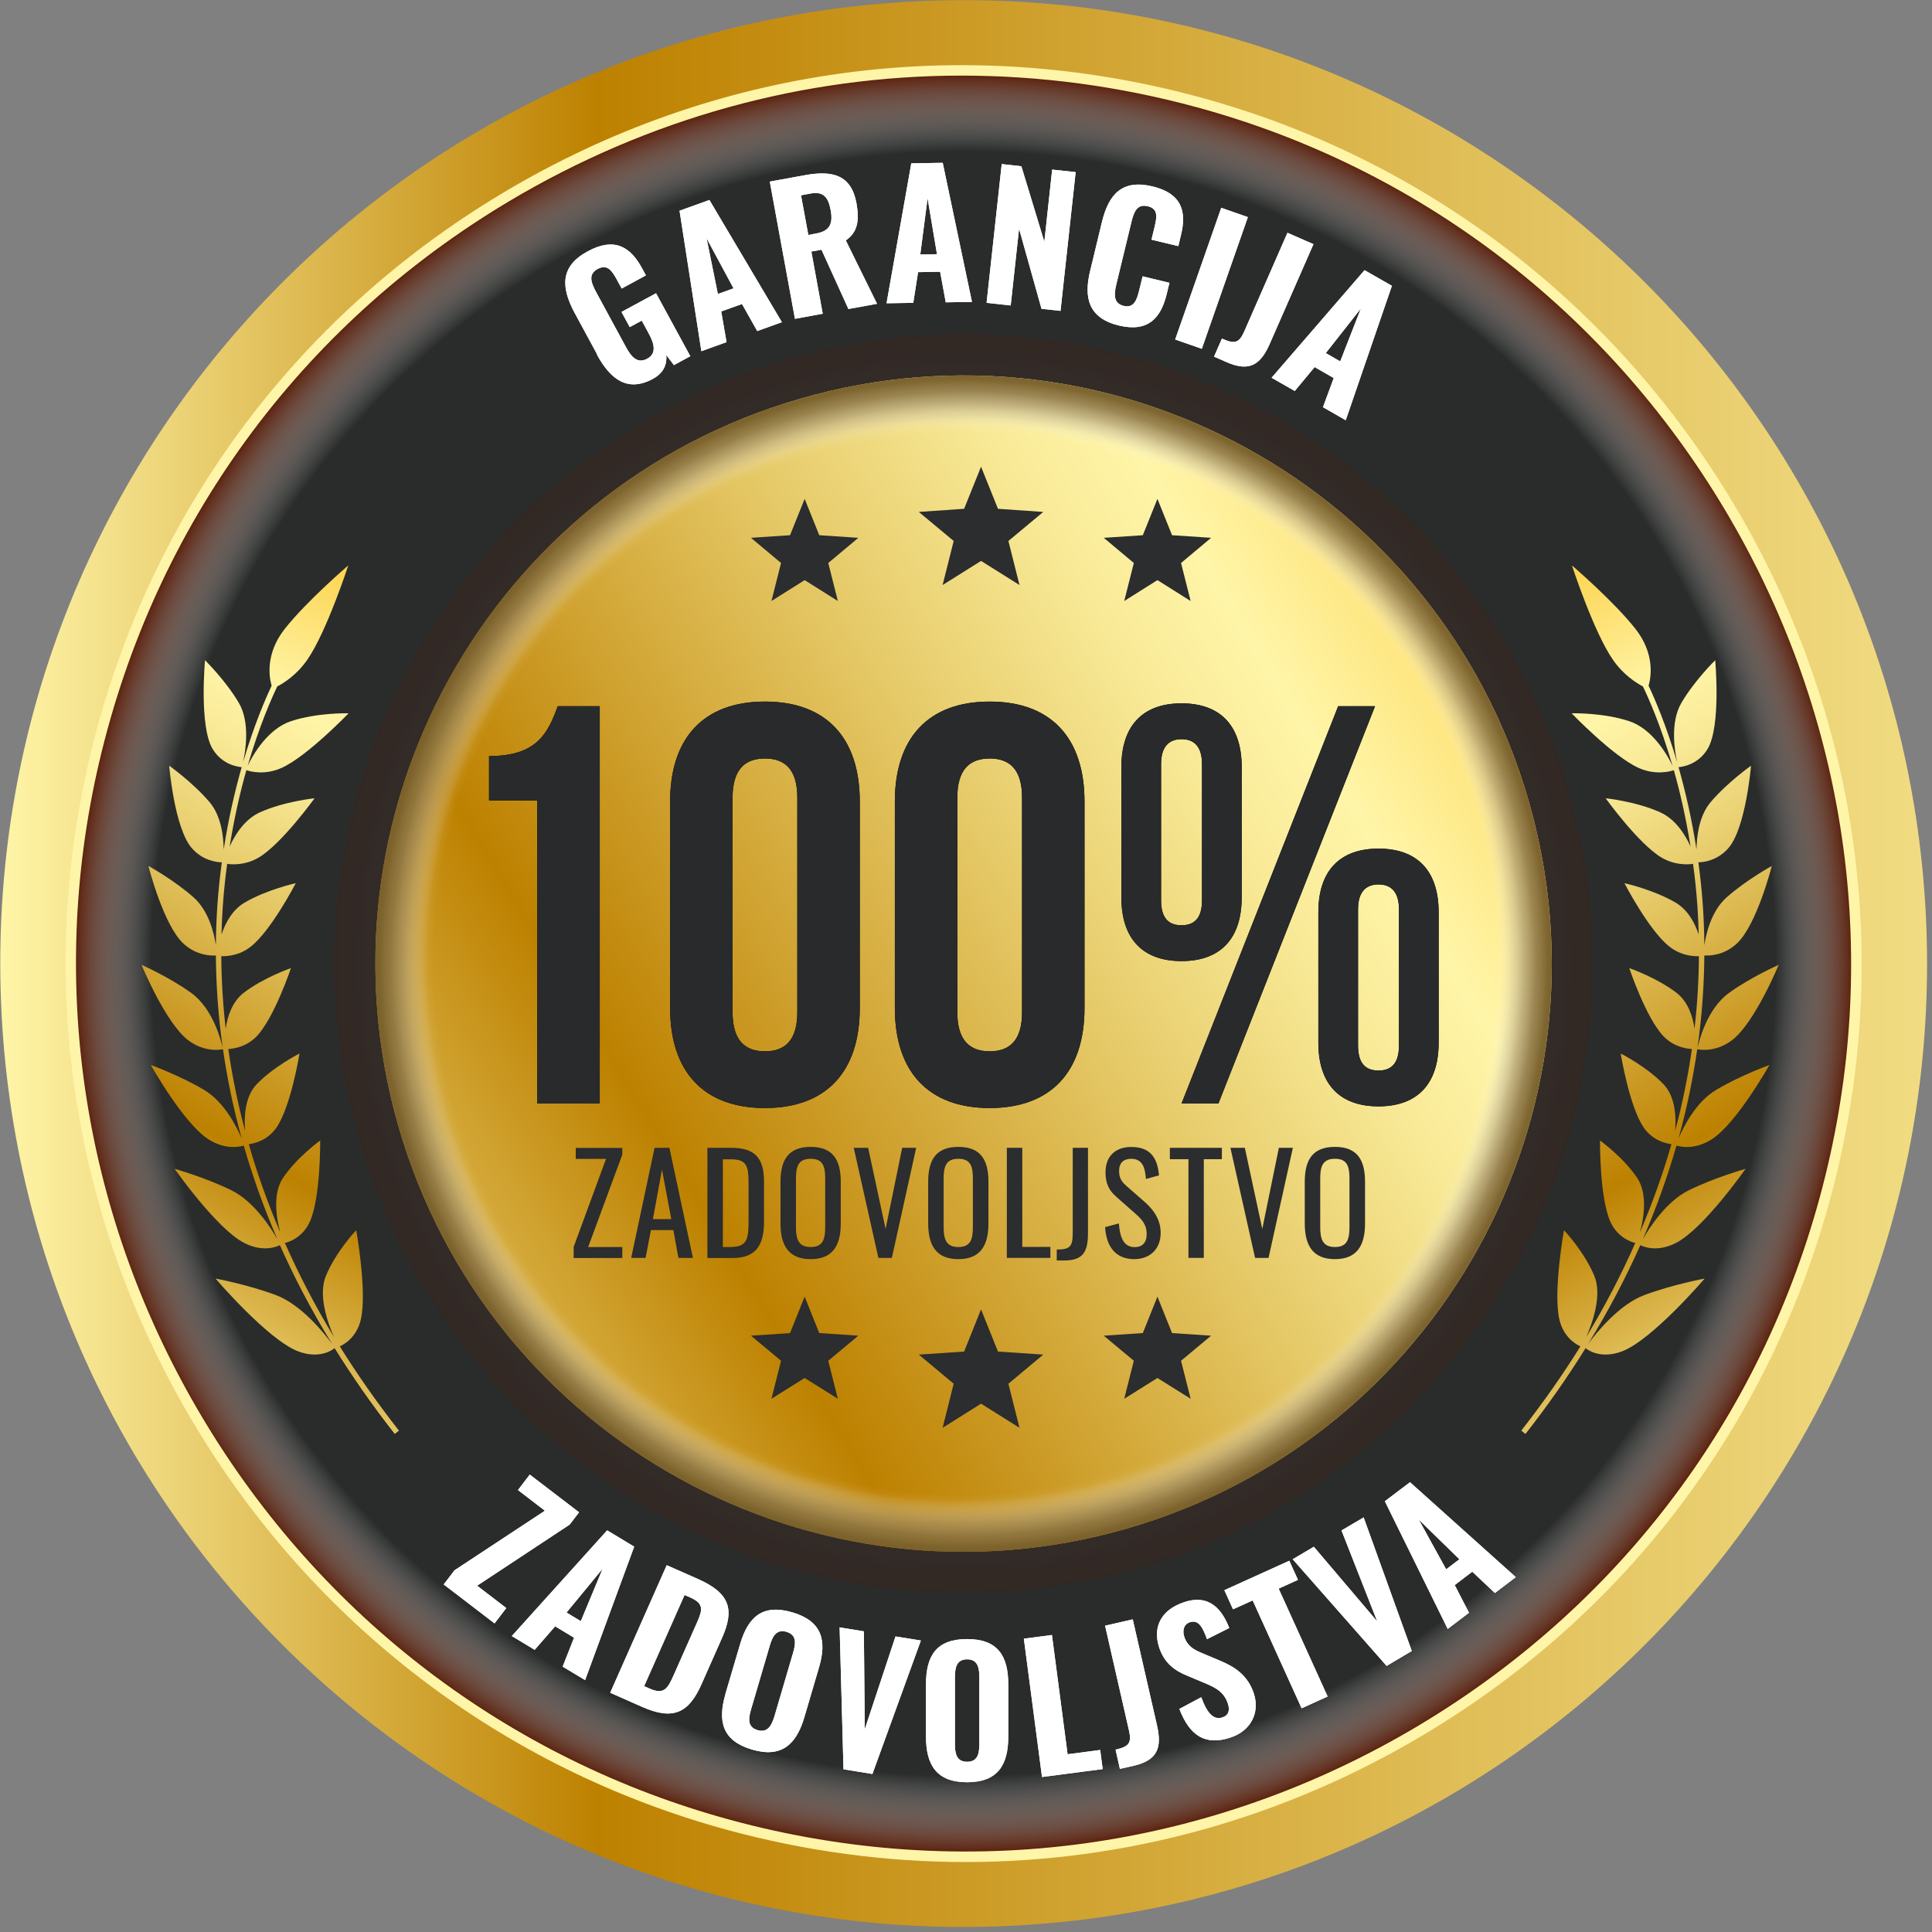 <svg width="185" height="185" viewBox="0 0 185 185" fill="none" xmlns="http://www.w3.org/2000/svg">
<rect x="0" y="0" width="185" height="185" fill="#808080" stroke="none"/>
<g clip-path="url(#clip0_2069_462)">
<path d="M94.755 184.484C145.685 183.114 185.862 140.718 184.493 89.788C183.123 38.858 140.727 -1.319 89.797 0.05C38.867 1.419 -1.31 43.816 0.059 94.746C1.429 145.676 43.825 185.853 94.755 184.484Z" fill="url(#paint0_linear_2069_462)"/>
<path d="M177.6 91.96C177.61 95.46 177.42 98.93 177.02 102.32C176.57 106.14 175.87 109.89 174.92 113.54C174.52 115.11 174.08 116.66 173.59 118.19C172.69 121.04 171.64 123.83 170.45 126.53C167.87 132.41 164.64 137.94 160.87 143.04C157.66 147.37 154.05 151.38 150.1 155.01C134.97 168.96 114.78 177.51 92.59 177.59C70.37 177.67 50.1 169.25 34.87 155.38C30.95 151.82 27.38 147.9 24.18 143.67C18.21 135.77 13.58 126.82 10.64 117.12C9.26 112.59 8.25 107.91 7.63 103.1C7.19 99.65 6.96 96.13 6.95 92.56C6.77 45.44 44.84 7.11 91.97 6.94C139.09 6.77 177.43 44.83 177.6 91.96Z" fill="#292C2B"/>
<path style="mix-blend-mode:multiply" d="M175.539 111.6C164.549 158.85 116.599 187.48 69.789 174.75C25.679 162.75 -1.361 117.47 8.999 72.94C19.989 25.7 67.939 -2.94 114.749 9.79C158.859 21.79 185.899 67.07 175.549 111.6H175.539Z" fill="url(#paint1_radial_2069_462)"/>
<path d="M92.461 178.3C84.871 178.3 77.221 177.28 69.671 175.23C48.211 169.39 30.061 155.57 18.551 136.3C7.041 117.03 3.481 94.49 8.521 72.83C13.871 49.85 27.961 30.53 48.191 18.45C68.431 6.36 92.111 3.12 114.881 9.31C136.341 15.15 154.491 28.97 166.001 48.24C177.511 67.51 181.071 90.05 176.031 111.71C170.681 134.69 156.591 154.01 136.361 166.09C122.831 174.17 107.761 178.3 92.461 178.3ZM92.091 7.24C76.961 7.24 62.071 11.32 48.701 19.3C28.691 31.25 14.771 50.34 9.481 73.05C4.501 94.46 8.021 116.74 19.401 135.78C30.771 154.83 48.721 168.49 69.921 174.26C92.421 180.38 115.841 177.18 135.841 165.23C155.841 153.28 169.771 134.2 175.051 111.48C180.031 90.07 176.511 67.79 165.131 48.75C153.761 29.71 135.811 16.04 114.601 10.27C107.141 8.24 99.571 7.24 92.071 7.24H92.091Z" fill="url(#paint2_radial_2069_462)"/>
<path style="mix-blend-mode:multiply" opacity="0.18" d="M110.199 149.817C141.978 139.913 159.71 106.123 149.806 74.344C139.902 42.565 106.112 24.832 74.333 34.736C42.555 44.641 24.822 78.431 34.726 110.21C44.63 141.988 78.42 159.721 110.199 149.817Z" fill="url(#paint3_radial_2069_462)"/>
<path d="M107.883 146.375C137.763 137.75 154.994 106.537 146.369 76.658C137.745 46.778 106.532 29.547 76.652 38.172C46.773 46.796 29.542 78.009 38.166 107.889C46.791 137.768 78.004 154.999 107.883 146.375Z" fill="url(#paint4_linear_2069_462)"/>
<path style="mix-blend-mode:multiply" d="M107.883 146.375C137.763 137.75 154.994 106.537 146.369 76.658C137.745 46.778 106.532 29.547 76.652 38.172C46.773 46.796 29.542 78.009 38.166 107.889C46.791 137.768 78.004 154.999 107.883 146.375Z" fill="url(#paint5_radial_2069_462)"/>
<path d="M93.941 134.41L90.26 136.72L91.32 132.5L87.981 129.71L92.32 129.42L93.941 125.38L95.561 129.42L99.9 129.71L96.561 132.5L97.621 136.72L93.941 134.41Z" fill="#2B2D2E"/>
<path d="M77.05 131.95L73.87 133.94L74.79 130.3L71.91 127.9L75.65 127.65L77.05 124.16L78.45 127.65L82.19 127.9L79.31 130.3L80.23 133.94L77.05 131.95Z" fill="#2B2D2E"/>
<path d="M110.831 131.95L107.651 133.94L108.571 130.3L105.691 127.9L109.431 127.65L110.831 124.16L112.231 127.65L115.971 127.9L113.091 130.3L114.011 133.94L110.831 131.95Z" fill="#2B2D2E"/>
<path d="M93.941 53.71L90.26 56.02L91.32 51.8L87.981 49.02L92.32 48.72L93.941 44.69L95.561 48.72L99.9 49.02L96.561 51.8L97.621 56.02L93.941 53.71Z" fill="#2B2D2E"/>
<path d="M77.05 55.55L73.87 57.55L74.79 53.91L71.91 51.5L75.65 51.25L77.05 47.77L78.45 51.25L82.19 51.5L79.31 53.91L80.23 57.55L77.05 55.55Z" fill="#2B2D2E"/>
<path d="M110.831 55.55L107.651 57.55L108.571 53.91L105.691 51.5L109.431 51.25L110.831 47.77L112.231 51.25L115.971 51.5L113.091 53.91L114.011 57.55L110.831 55.55Z" fill="#2B2D2E"/>
<path d="M32.541 128.92C32.901 128.76 34.171 128.08 34.561 126.31C35.161 123.63 34.111 117.8 34.111 117.8C34.111 117.8 32.191 119.81 31.211 122.16C30.441 124 31.361 126.62 31.971 128.01C30.121 124.96 28.581 121.96 27.281 119.02C27.671 118.93 28.991 118.5 29.671 116.98C30.711 114.67 30.661 109.21 30.661 109.21C30.661 109.21 28.441 110.8 27.101 112.79C26.081 114.31 26.471 116.65 26.831 118C25.601 115.11 24.601 112.29 23.821 109.56C24.261 109.51 25.571 109.26 26.461 107.99C27.851 106 28.681 100.88 28.681 100.88C28.681 100.88 26.231 102.11 24.591 103.81C23.431 105.01 23.361 107 23.471 108.3C22.741 105.58 22.221 102.95 21.861 100.45C22.431 100.42 23.591 100.23 24.551 99.26C26.241 97.53 27.861 92.7 27.861 92.7C27.861 92.7 25.231 93.61 23.331 95.07C22.231 95.92 21.781 97.33 21.611 98.5C21.331 96.05 21.201 93.73 21.191 91.56C21.781 91.58 22.931 91.49 23.991 90.66C25.951 89.15 28.321 84.57 28.321 84.57C28.321 84.57 25.551 85.18 23.421 86.43C22.231 87.13 21.571 88.4 21.211 89.49C21.231 88.57 21.271 87.67 21.331 86.81C21.431 85.39 21.571 84.03 21.751 82.72C22.311 82.8 23.531 82.85 24.781 82.11C26.981 80.8 30.121 76.44 30.121 76.44C30.121 76.44 27.241 76.73 24.901 77.78C23.431 78.44 22.511 79.91 21.991 81.06C22.431 78.32 22.991 75.86 23.591 73.75C23.881 73.85 25.311 74.28 26.991 73.52C29.431 72.41 33.381 68.3 33.381 68.3C33.381 68.3 30.421 68.22 27.881 69.05C25.621 69.79 24.201 72.32 23.721 73.32C24.841 69.47 26.021 66.83 26.551 65.73C27.181 65.4 28.391 64.65 29.401 63.21C31.251 60.58 33.351 54.14 33.351 54.14C33.351 54.14 29.391 57.53 27.281 60.2C25.371 62.61 25.781 64.89 26.011 65.66C25.451 66.84 24.341 69.38 23.271 73C23.511 71.92 23.971 69.17 22.861 67.29C21.601 65.15 19.631 63.22 19.631 63.22C19.631 63.22 19.051 69.55 20.361 71.72C21.341 73.35 23.031 73.45 23.141 73.46C22.501 75.72 21.881 78.36 21.421 81.34C21.401 80.07 21.181 78.11 20.051 76.79C18.461 74.92 16.201 73.32 16.201 73.32C16.201 73.32 16.691 79.22 18.331 81.17C19.411 82.45 20.831 82.57 21.241 82.57C21.061 83.9 20.911 85.29 20.811 86.74C20.731 87.94 20.681 89.2 20.671 90.52C20.491 89.3 19.971 87.22 18.561 85.95C16.691 84.28 14.211 82.92 14.211 82.92C14.211 82.92 15.641 88.57 17.561 90.35C18.841 91.54 20.291 91.52 20.671 91.49C20.691 94.23 20.881 97.21 21.331 100.37C21.211 99.81 20.451 96.62 18.311 95.08C16.211 93.56 13.551 92.39 13.551 92.39C13.551 92.39 15.841 97.94 18.011 99.6C19.681 100.87 21.321 100.47 21.351 100.47C21.741 103.19 22.321 106.04 23.141 109.01C22.651 107.86 21.461 105.51 19.551 104.37C17.241 102.99 14.441 101.98 14.441 101.98C14.441 101.98 17.571 107.57 19.971 109.1C21.621 110.15 23.031 109.79 23.341 109.7C24.171 112.59 25.231 115.58 26.561 118.66C25.931 117.55 24.311 115.03 22.151 113.97C19.641 112.74 16.721 111.92 16.721 111.92C16.721 111.92 20.711 117.62 23.351 119C25.201 119.97 26.561 119.35 26.801 119.23C28.171 122.31 29.821 125.47 31.791 128.68C31.041 127.66 28.851 124.91 26.391 124C23.671 122.99 20.641 122.43 20.641 122.43C20.641 122.43 25.591 128.23 28.501 129.38C30.651 130.22 31.921 129.19 32.041 129.09C33.721 131.8 35.631 134.54 37.801 137.31L38.201 136.99C36.071 134.27 34.191 131.58 32.531 128.91L32.541 128.92Z" fill="url(#paint6_linear_2069_462)"/>
<path d="M151.33 128.92C150.97 128.76 149.7 128.08 149.31 126.31C148.71 123.63 149.76 117.8 149.76 117.8C149.76 117.8 151.68 119.81 152.66 122.16C153.43 124 152.51 126.62 151.9 128.01C153.75 124.96 155.29 121.96 156.59 119.02C156.2 118.93 154.88 118.5 154.2 116.98C153.16 114.67 153.21 109.21 153.21 109.21C153.21 109.21 155.43 110.8 156.77 112.79C157.79 114.31 157.4 116.65 157.04 118C158.27 115.11 159.27 112.29 160.05 109.56C159.61 109.51 158.3 109.26 157.41 107.99C156.02 106 155.19 100.88 155.19 100.88C155.19 100.88 157.64 102.11 159.28 103.81C160.44 105.01 160.51 107 160.4 108.3C161.13 105.58 161.65 102.95 162.01 100.45C161.44 100.42 160.28 100.23 159.32 99.26C157.63 97.53 156.01 92.7 156.01 92.7C156.01 92.7 158.64 93.61 160.54 95.07C161.64 95.92 162.09 97.33 162.26 98.5C162.54 96.05 162.67 93.73 162.68 91.56C162.09 91.58 160.94 91.49 159.88 90.66C157.92 89.15 155.55 84.57 155.55 84.57C155.55 84.57 158.32 85.18 160.45 86.43C161.64 87.13 162.3 88.4 162.66 89.49C162.64 88.57 162.6 87.67 162.54 86.81C162.44 85.39 162.3 84.03 162.12 82.72C161.56 82.8 160.34 82.85 159.09 82.11C156.89 80.8 153.75 76.44 153.75 76.44C153.75 76.44 156.63 76.73 158.97 77.78C160.44 78.44 161.36 79.91 161.88 81.06C161.44 78.32 160.88 75.86 160.28 73.75C159.99 73.85 158.56 74.28 156.88 73.52C154.44 72.41 150.49 68.3 150.49 68.3C150.49 68.3 153.45 68.22 155.99 69.05C158.25 69.79 159.67 72.32 160.15 73.32C159.03 69.47 157.85 66.83 157.32 65.73C156.69 65.4 155.48 64.65 154.47 63.21C152.62 60.58 150.52 54.14 150.52 54.14C150.52 54.14 154.48 57.53 156.59 60.2C158.5 62.61 158.09 64.89 157.86 65.66C158.42 66.84 159.53 69.38 160.6 73C160.36 71.92 159.9 69.17 161.01 67.29C162.27 65.15 164.24 63.22 164.24 63.22C164.24 63.22 164.82 69.55 163.51 71.72C162.53 73.35 160.84 73.45 160.73 73.46C161.37 75.72 161.99 78.36 162.45 81.34C162.47 80.07 162.69 78.11 163.82 76.79C165.41 74.92 167.67 73.32 167.67 73.32C167.67 73.32 167.18 79.22 165.54 81.17C164.46 82.45 163.04 82.57 162.63 82.57C162.81 83.9 162.96 85.29 163.06 86.74C163.14 87.94 163.19 89.2 163.2 90.52C163.38 89.3 163.9 87.22 165.31 85.95C167.18 84.28 169.66 82.92 169.66 82.92C169.66 82.92 168.23 88.57 166.31 90.35C165.03 91.54 163.58 91.52 163.2 91.49C163.18 94.23 162.99 97.21 162.54 100.37C162.66 99.81 163.42 96.62 165.56 95.08C167.66 93.56 170.32 92.39 170.32 92.39C170.32 92.39 168.03 97.94 165.86 99.6C164.19 100.87 162.55 100.47 162.52 100.47C162.13 103.19 161.55 106.04 160.73 109.01C161.22 107.86 162.41 105.51 164.32 104.37C166.63 102.99 169.43 101.98 169.43 101.98C169.43 101.98 166.3 107.57 163.9 109.1C162.25 110.15 160.84 109.79 160.53 109.7C159.7 112.59 158.64 115.58 157.31 118.66C157.94 117.55 159.56 115.03 161.72 113.97C164.23 112.74 167.15 111.92 167.15 111.92C167.15 111.92 163.16 117.62 160.52 119C158.67 119.97 157.31 119.35 157.07 119.23C155.7 122.31 154.05 125.47 152.08 128.68C152.83 127.66 155.02 124.91 157.48 124C160.2 122.99 163.23 122.43 163.23 122.43C163.23 122.43 158.28 128.23 155.37 129.38C153.22 130.22 151.95 129.19 151.83 129.09C150.15 131.8 148.24 134.54 146.07 137.31L145.67 136.99C147.8 134.27 149.68 131.58 151.34 128.91L151.33 128.92Z" fill="url(#paint7_linear_2069_462)"/>
<path d="M46.828 72.4C51.448 72.4 52.478 70.17 53.408 67.62H57.428V105.67H51.448V76.65H46.828V72.41V72.4Z" fill="black"/>
<path d="M64.168 76.75C64.168 70.66 67.378 67.18 73.248 67.18C79.118 67.18 82.328 70.66 82.328 76.75V96.53C82.328 102.62 79.118 106.1 73.248 106.1C67.378 106.1 64.168 102.62 64.168 96.53V76.75ZM70.148 96.92C70.148 99.64 71.348 100.67 73.248 100.67C75.148 100.67 76.348 99.64 76.348 96.92V76.38C76.348 73.66 75.148 72.63 73.248 72.63C71.348 72.63 70.148 73.66 70.148 76.38V96.92Z" fill="black"/>
<path d="M85.688 76.75C85.688 70.66 88.897 67.18 94.767 67.18C100.637 67.18 103.847 70.66 103.847 76.75V96.53C103.847 102.62 100.637 106.1 94.767 106.1C88.897 106.1 85.688 102.62 85.688 96.53V76.75ZM91.668 96.92C91.668 99.64 92.868 100.67 94.767 100.67C96.668 100.67 97.868 99.64 97.868 96.92V76.38C97.868 73.66 96.668 72.63 94.767 72.63C92.868 72.63 91.668 73.66 91.668 76.38V96.92Z" fill="black"/>
<path d="M107.379 73.44C107.379 69.53 109.389 67.35 113.139 67.35C116.889 67.35 118.899 69.52 118.899 73.44V85.94C118.899 89.85 116.889 92.03 113.139 92.03C109.389 92.03 107.379 89.86 107.379 85.94V73.44ZM111.179 86.21C111.179 87.9 111.889 88.6 113.139 88.6C114.389 88.6 115.099 87.89 115.099 86.21V73.17C115.099 71.48 114.339 70.78 113.139 70.78C111.939 70.78 111.179 71.49 111.179 73.17V86.21ZM128.139 67.62H131.669L116.669 105.67H113.139L128.139 67.62ZM126.239 87.35C126.239 83.44 128.249 81.26 131.999 81.26C135.749 81.26 137.759 83.43 137.759 87.35V99.85C137.759 103.76 135.749 105.94 131.999 105.94C128.249 105.94 126.239 103.77 126.239 99.85V87.35ZM130.039 100.12C130.039 101.81 130.749 102.51 131.999 102.51C133.249 102.51 133.959 101.8 133.959 100.12V87.08C133.959 85.39 133.199 84.69 131.999 84.69C130.799 84.69 130.039 85.4 130.039 87.08V100.12Z" fill="black"/>
<path d="M46.828 72.4C51.448 72.4 52.478 70.17 53.408 67.62H57.428V105.67H51.448V76.65H46.828V72.41V72.4Z" fill="#282A2C"/>
<path d="M64.168 76.75C64.168 70.66 67.378 67.18 73.248 67.18C79.118 67.18 82.328 70.66 82.328 76.75V96.53C82.328 102.62 79.118 106.1 73.248 106.1C67.378 106.1 64.168 102.62 64.168 96.53V76.75ZM70.148 96.92C70.148 99.64 71.348 100.67 73.248 100.67C75.148 100.67 76.348 99.64 76.348 96.92V76.38C76.348 73.66 75.148 72.63 73.248 72.63C71.348 72.63 70.148 73.66 70.148 76.38V96.92Z" fill="#282A2C"/>
<path d="M85.688 76.75C85.688 70.66 88.897 67.18 94.767 67.18C100.637 67.18 103.847 70.66 103.847 76.75V96.53C103.847 102.62 100.637 106.1 94.767 106.1C88.897 106.1 85.688 102.62 85.688 96.53V76.75ZM91.668 96.92C91.668 99.64 92.868 100.67 94.767 100.67C96.668 100.67 97.868 99.64 97.868 96.92V76.38C97.868 73.66 96.668 72.63 94.767 72.63C92.868 72.63 91.668 73.66 91.668 76.38V96.92Z" fill="#282A2C"/>
<path d="M107.379 73.44C107.379 69.53 109.389 67.35 113.139 67.35C116.889 67.35 118.899 69.52 118.899 73.44V85.94C118.899 89.85 116.889 92.03 113.139 92.03C109.389 92.03 107.379 89.86 107.379 85.94V73.44ZM111.179 86.21C111.179 87.9 111.889 88.6 113.139 88.6C114.389 88.6 115.099 87.89 115.099 86.21V73.17C115.099 71.48 114.339 70.78 113.139 70.78C111.939 70.78 111.179 71.49 111.179 73.17V86.21ZM128.139 67.62H131.669L116.669 105.67H113.139L128.139 67.62ZM126.239 87.35C126.239 83.44 128.249 81.26 131.999 81.26C135.749 81.26 137.759 83.43 137.759 87.35V99.85C137.759 103.76 135.749 105.94 131.999 105.94C128.249 105.94 126.239 103.77 126.239 99.85V87.35ZM130.039 100.12C130.039 101.81 130.749 102.51 131.999 102.51C133.249 102.51 133.959 101.8 133.959 100.12V87.08C133.959 85.39 133.199 84.69 131.999 84.69C130.799 84.69 130.039 85.4 130.039 87.08V100.12Z" fill="#282A2C"/>
<path d="M57.181 33.94L55.051 30.01C53.691 27.5 53.631 25.5 56.271 24.07C58.791 22.7 60.341 23.58 61.481 25.69L61.851 26.37L59.531 27.63L59.081 26.8C58.581 25.89 58.151 25.26 57.221 25.76C56.251 26.29 56.641 27.15 57.111 28.02L59.941 33.24C60.471 34.21 61.061 34.85 61.971 34.35C62.871 33.86 62.681 32.97 62.131 31.95L61.451 30.7L60.301 31.32L59.511 29.87L62.821 28.08L66.101 34.11L64.531 34.96L63.801 34C63.871 34.86 63.591 35.69 62.531 36.27C60.141 37.57 58.481 36.39 57.151 33.94H57.181Z" fill="white"/>
<path d="M65.09 20.17L67.93 19.15L74.87 30.85L72.51 31.7L71.05 29.11L69.06 29.82L69.57 32.76L67.16 33.63L65.07 20.18L65.09 20.17ZM70.24 27.61L67.66 22.82L68.74 28.15L70.25 27.61H70.24Z" fill="white"/>
<path d="M73.701 17.39L77.111 16.77C79.751 16.29 81.521 16.77 82.011 19.46C82.301 21.07 82.151 22.22 80.991 23.02L83.981 29.09L81.241 29.59L78.661 23.91L77.691 24.09L78.781 30.04L76.121 30.53L73.711 17.39H73.701ZM78.191 22.35C79.471 22.11 79.781 21.4 79.541 20.12C79.321 18.9 78.851 18.3 77.621 18.53L76.701 18.7L77.401 22.5L78.191 22.35Z" fill="white"/>
<path d="M87.251 15.64L90.271 15.59L93.071 28.91L90.561 28.95L90.021 26.02L87.911 26.06L87.451 29L84.891 29.04L87.261 15.64H87.251ZM89.721 24.34L88.821 18.98L88.121 24.37L89.721 24.34Z" fill="white"/>
<path d="M95.911 15.71L97.801 15.92L100.001 23.15L100.751 16.24L103.001 16.48L101.551 29.77L99.731 29.57L97.581 21.9L96.781 29.25L94.471 29L95.921 15.71H95.911Z" fill="white"/>
<path d="M104.391 25.93L105.511 21.28C106.161 18.6 107.441 17.15 110.361 17.85C113.151 18.52 113.641 20.24 113.091 22.48L112.831 23.57L110.261 22.95L110.551 21.75C110.771 20.84 110.941 19.99 109.911 19.75C108.851 19.49 108.561 20.34 108.331 21.3L106.901 27.2C106.631 28.31 106.671 29.06 107.601 29.29C108.611 29.53 108.871 28.68 109.101 27.73L109.411 26.46L111.981 27.08L111.721 28.15C111.171 30.41 109.981 31.85 107.141 31.17C104.221 30.46 103.761 28.52 104.391 25.92V25.93Z" fill="white"/>
<path d="M116.941 19.9L119.491 20.79L115.081 33.4L112.531 32.51L116.941 19.9Z" fill="white"/>
<path d="M117.022 32.43C118.202 32.95 118.642 32.89 119.152 31.72L123.282 22.29L125.772 23.38L121.592 32.91C120.712 34.92 119.652 35.64 117.462 34.68L116.252 34.15L117.012 32.41L117.022 32.43Z" fill="white"/>
<path d="M130.662 25.87L133.282 27.37L128.862 40.24L126.682 38.99L127.712 36.2L125.882 35.15L123.982 37.44L121.762 36.17L130.662 25.87ZM128.332 34.61L130.312 29.54L126.952 33.81L128.342 34.61H128.332Z" fill="white"/>
<path d="M57.181 33.94L55.051 30.01C53.691 27.5 53.631 25.5 56.271 24.07C58.791 22.7 60.341 23.58 61.481 25.69L61.851 26.37L59.531 27.63L59.081 26.8C58.581 25.89 58.151 25.26 57.221 25.76C56.251 26.29 56.641 27.15 57.111 28.02L59.941 33.24C60.471 34.21 61.061 34.85 61.971 34.35C62.871 33.86 62.681 32.97 62.131 31.95L61.451 30.7L60.301 31.32L59.511 29.87L62.821 28.08L66.101 34.11L64.531 34.96L63.801 34C63.871 34.86 63.591 35.69 62.531 36.27C60.141 37.57 58.481 36.39 57.151 33.94H57.181Z" fill="white"/>
<path d="M65.09 20.17L67.93 19.15L74.87 30.85L72.51 31.7L71.05 29.11L69.06 29.82L69.57 32.76L67.16 33.63L65.07 20.18L65.09 20.17ZM70.24 27.61L67.66 22.82L68.74 28.15L70.25 27.61H70.24Z" fill="white"/>
<path d="M73.701 17.39L77.111 16.77C79.751 16.29 81.521 16.77 82.011 19.46C82.301 21.07 82.151 22.22 80.991 23.02L83.981 29.09L81.241 29.59L78.661 23.91L77.691 24.09L78.781 30.04L76.121 30.53L73.711 17.39H73.701ZM78.191 22.35C79.471 22.11 79.781 21.4 79.541 20.12C79.321 18.9 78.851 18.3 77.621 18.53L76.701 18.7L77.401 22.5L78.191 22.35Z" fill="white"/>
<path d="M87.251 15.64L90.271 15.59L93.071 28.91L90.561 28.95L90.021 26.02L87.911 26.06L87.451 29L84.891 29.04L87.261 15.64H87.251ZM89.721 24.34L88.821 18.98L88.121 24.37L89.721 24.34Z" fill="white"/>
<path d="M95.911 15.71L97.801 15.92L100.001 23.15L100.751 16.24L103.001 16.48L101.551 29.77L99.731 29.57L97.581 21.9L96.781 29.25L94.471 29L95.921 15.71H95.911Z" fill="white"/>
<path d="M104.391 25.93L105.511 21.28C106.161 18.6 107.441 17.15 110.361 17.85C113.151 18.52 113.641 20.24 113.091 22.48L112.831 23.57L110.261 22.95L110.551 21.75C110.771 20.84 110.941 19.99 109.911 19.75C108.851 19.49 108.561 20.34 108.331 21.3L106.901 27.2C106.631 28.31 106.671 29.06 107.601 29.29C108.611 29.53 108.871 28.68 109.101 27.73L109.411 26.46L111.981 27.08L111.721 28.15C111.171 30.41 109.981 31.85 107.141 31.17C104.221 30.46 103.761 28.52 104.391 25.92V25.93Z" fill="white"/>
<path d="M116.941 19.9L119.491 20.79L115.081 33.4L112.531 32.51L116.941 19.9Z" fill="white"/>
<path d="M117.022 32.43C118.202 32.95 118.642 32.89 119.152 31.72L123.282 22.29L125.772 23.38L121.592 32.91C120.712 34.92 119.652 35.64 117.462 34.68L116.252 34.15L117.012 32.41L117.022 32.43Z" fill="white"/>
<path d="M130.662 25.87L133.282 27.37L128.862 40.24L126.682 38.99L127.712 36.2L125.882 35.15L123.982 37.44L121.762 36.17L130.662 25.87ZM128.332 34.61L130.312 29.54L126.952 33.81L128.342 34.61H128.332Z" fill="white"/>
<path d="M43.498 150.38L52.178 144.66L49.598 142.68L50.728 141.2L55.448 144.81L54.548 145.99L45.688 151.84L48.478 153.98L47.358 155.45L42.488 151.72L43.508 150.38H43.498Z" fill="white"/>
<path d="M58.138 146.54L60.728 148.1L56.028 160.88L53.878 159.59L54.968 156.82L53.158 155.73L51.198 157.98L49.008 156.66L58.128 146.55L58.138 146.54ZM55.618 155.23L57.708 150.21L54.248 154.41L55.618 155.24V155.23Z" fill="white"/>
<path d="M63.85 149.88L66.84 151.2C69.93 152.57 70.33 154.15 69.15 156.81L67.18 161.26C65.98 163.97 64.52 164.79 61.48 163.44L58.43 162.09L63.84 149.88H63.85ZM62.22 161.7C63.58 162.3 63.94 161.69 64.51 160.4L66.75 155.35C67.3 154.11 67.39 153.54 66.08 152.96L65.55 152.73L61.68 161.46L62.22 161.7Z" fill="white"/>
<path d="M69.457 162.22L70.868 157.44C71.638 154.81 73.037 153.56 75.868 154.39C78.688 155.22 79.198 157.05 78.427 159.66L77.017 164.45C76.247 167.06 74.817 168.36 72.007 167.53C69.177 166.7 68.698 164.84 69.468 162.21L69.457 162.22ZM74.167 164.31L75.947 158.25C76.207 157.36 76.297 156.55 75.317 156.26C74.338 155.97 73.967 156.7 73.707 157.59L71.927 163.65C71.668 164.52 71.537 165.38 72.547 165.67C73.528 165.96 73.907 165.18 74.167 164.31Z" fill="white"/>
<path d="M80.389 155.83L82.719 156.21L82.809 165.58L85.749 156.7L88.179 157.09L83.539 169.87L80.769 169.42L80.399 155.83H80.389Z" fill="white"/>
<path d="M88.668 166.27V161.29C88.668 158.55 89.658 156.95 92.608 156.95C95.548 156.95 96.548 158.57 96.548 161.29V166.29C96.548 169.01 95.538 170.66 92.608 170.66C89.678 170.66 88.668 169.01 88.668 166.27ZM93.778 166.94V160.62C93.778 159.7 93.628 158.89 92.608 158.89C91.588 158.89 91.438 159.7 91.438 160.62V166.94C91.438 167.85 91.548 168.7 92.608 168.7C93.668 168.7 93.778 167.84 93.778 166.94Z" fill="white"/>
<path d="M98.049 156.91L100.729 156.56L102.229 167.98L105.349 167.57L105.589 169.4L99.779 170.16L98.039 156.91H98.049Z" fill="white"/>
<path d="M106.818 167.54C108.068 167.25 108.388 166.94 108.108 165.71L105.818 155.67L108.468 155.06L110.788 165.21C111.278 167.35 110.858 168.56 108.528 169.09L107.238 169.38L106.818 167.53V167.54Z" fill="white"/>
<path d="M112.928 163.64L115.028 162.52C115.598 164.09 116.228 164.73 117.058 164.45C117.718 164.23 117.758 163.68 117.578 163.13C117.218 162.05 116.468 161.62 115.378 161.17L113.688 160.46C112.488 159.97 111.508 159.27 111.008 157.79C110.318 155.71 111.268 154.12 113.378 153.42C115.928 152.57 117.078 154.29 117.708 155.89L115.578 156.96C115.158 155.81 114.768 155.06 113.928 155.34C113.328 155.54 113.218 156.17 113.398 156.72C113.698 157.63 114.298 157.97 115.208 158.34L116.868 159.04C118.238 159.61 119.488 160.43 120.058 162.15C120.658 163.97 119.808 165.73 117.828 166.38C115.478 167.16 113.938 166.28 112.928 163.63V163.64Z" fill="white"/>
<path d="M119.948 153.25L118.068 154.1L117.238 152.27L123.458 149.45L124.288 151.28L122.438 152.12L127.128 162.45L124.638 163.58L119.948 153.24V153.25Z" fill="white"/>
<path d="M123.777 149.31L125.807 148.11L131.877 155.26L128.457 146.55L130.577 145.3L135.187 158.09L132.777 159.52L123.787 149.31H123.777Z" fill="white"/>
<path d="M132.607 143.75L135.017 141.93L145.147 151.02L143.147 152.54L140.977 150.5L139.297 151.78L140.667 154.43L138.627 155.98L132.617 143.77L132.607 143.75ZM139.747 149.31L135.857 145.51L138.477 150.27L139.757 149.3L139.747 149.31Z" fill="white"/>
<path d="M43.498 150.38L52.178 144.66L49.598 142.68L50.728 141.2L55.448 144.81L54.548 145.99L45.688 151.84L48.478 153.98L47.358 155.45L42.488 151.72L43.508 150.38H43.498Z" fill="white"/>
<path d="M58.138 146.54L60.728 148.1L56.028 160.88L53.878 159.59L54.968 156.82L53.158 155.73L51.198 157.98L49.008 156.66L58.128 146.55L58.138 146.54ZM55.618 155.23L57.708 150.21L54.248 154.41L55.618 155.24V155.23Z" fill="white"/>
<path d="M63.85 149.88L66.84 151.2C69.93 152.57 70.33 154.15 69.15 156.81L67.18 161.26C65.98 163.97 64.52 164.79 61.48 163.44L58.43 162.09L63.84 149.88H63.85ZM62.22 161.7C63.58 162.3 63.94 161.69 64.51 160.4L66.75 155.35C67.3 154.11 67.39 153.54 66.08 152.96L65.55 152.73L61.68 161.46L62.22 161.7Z" fill="white"/>
<path d="M69.457 162.22L70.868 157.44C71.638 154.81 73.037 153.56 75.868 154.39C78.688 155.22 79.198 157.05 78.427 159.66L77.017 164.45C76.247 167.06 74.817 168.36 72.007 167.53C69.177 166.7 68.698 164.84 69.468 162.21L69.457 162.22ZM74.167 164.31L75.947 158.25C76.207 157.36 76.297 156.55 75.317 156.26C74.338 155.97 73.967 156.7 73.707 157.59L71.927 163.65C71.668 164.52 71.537 165.38 72.547 165.67C73.528 165.96 73.907 165.18 74.167 164.31Z" fill="white"/>
<path d="M80.389 155.83L82.719 156.21L82.809 165.58L85.749 156.7L88.179 157.09L83.539 169.87L80.769 169.42L80.399 155.83H80.389Z" fill="white"/>
<path d="M88.668 166.27V161.29C88.668 158.55 89.658 156.95 92.608 156.95C95.548 156.95 96.548 158.57 96.548 161.29V166.29C96.548 169.01 95.538 170.66 92.608 170.66C89.678 170.66 88.668 169.01 88.668 166.27ZM93.778 166.94V160.62C93.778 159.7 93.628 158.89 92.608 158.89C91.588 158.89 91.438 159.7 91.438 160.62V166.94C91.438 167.85 91.548 168.7 92.608 168.7C93.668 168.7 93.778 167.84 93.778 166.94Z" fill="white"/>
<path d="M98.049 156.91L100.729 156.56L102.229 167.98L105.349 167.57L105.589 169.4L99.779 170.16L98.039 156.91H98.049Z" fill="white"/>
<path d="M106.818 167.54C108.068 167.25 108.388 166.94 108.108 165.71L105.818 155.67L108.468 155.06L110.788 165.21C111.278 167.35 110.858 168.56 108.528 169.09L107.238 169.38L106.818 167.53V167.54Z" fill="white"/>
<path d="M112.928 163.64L115.028 162.52C115.598 164.09 116.228 164.73 117.058 164.45C117.718 164.23 117.758 163.68 117.578 163.13C117.218 162.05 116.468 161.62 115.378 161.17L113.688 160.46C112.488 159.97 111.508 159.27 111.008 157.79C110.318 155.71 111.268 154.12 113.378 153.42C115.928 152.57 117.078 154.29 117.708 155.89L115.578 156.96C115.158 155.81 114.768 155.06 113.928 155.34C113.328 155.54 113.218 156.17 113.398 156.72C113.698 157.63 114.298 157.97 115.208 158.34L116.868 159.04C118.238 159.61 119.488 160.43 120.058 162.15C120.658 163.97 119.808 165.73 117.828 166.38C115.478 167.16 113.938 166.28 112.928 163.63V163.64Z" fill="white"/>
<path d="M119.948 153.25L118.068 154.1L117.238 152.27L123.458 149.45L124.288 151.28L122.438 152.12L127.128 162.45L124.638 163.58L119.948 153.24V153.25Z" fill="white"/>
<path d="M123.777 149.31L125.807 148.11L131.877 155.26L128.457 146.55L130.577 145.3L135.187 158.09L132.777 159.52L123.787 149.31H123.777Z" fill="white"/>
<path d="M132.607 143.75L135.017 141.93L145.147 151.02L143.147 152.54L140.977 150.5L139.297 151.78L140.667 154.43L138.627 155.98L132.617 143.77L132.607 143.75ZM139.747 149.31L135.857 145.51L138.477 150.27L139.757 149.3L139.747 149.31Z" fill="white"/>
<path d="M54.93 119.4L58.03 110.97H55.13V109.92H59.59V110.56L56.32 119.41H59.59V120.46H54.93V119.41V119.4Z" fill="#2B2D2E"/>
<path d="M62.679 109.91H64.1L66.35 120.45H64.96L64.48 117.79H62.33L61.819 120.45H60.44L62.679 109.91ZM64.279 116.74L63.389 111.99L62.52 116.74H64.279Z" fill="#2B2D2E"/>
<path d="M67.748 109.91H70.038C72.378 109.91 73.158 110.99 73.158 113.13V117.01C73.158 119.25 72.368 120.46 70.148 120.46H67.738V109.92L67.748 109.91ZM70.048 119.4C71.648 119.4 71.678 118.44 71.678 116.73V113.31C71.678 111.68 71.518 111.01 70.008 111.01H69.218V119.41H70.048V119.4Z" fill="#2B2D2E"/>
<path d="M74.738 117.15V113.15C74.738 111.07 75.498 109.82 77.628 109.82C79.758 109.82 80.508 111.08 80.508 113.15V117.16C80.508 119.23 79.758 120.57 77.628 120.57C75.498 120.57 74.738 119.24 74.738 117.15ZM79.018 117.47V112.85C79.018 111.68 78.798 110.96 77.628 110.96C76.458 110.96 76.218 111.68 76.218 112.85V117.47C76.218 118.64 76.438 119.41 77.628 119.41C78.818 119.41 79.018 118.64 79.018 117.47Z" fill="#2B2D2E"/>
<path d="M81.75 109.91H83.13L84.8 117.68L86.39 109.91H87.73L85.4 120.45H84.11L81.75 109.91Z" fill="#2B2D2E"/>
<path d="M88.879 117.15V113.15C88.879 111.07 89.629 109.82 91.769 109.82C93.909 109.82 94.649 111.08 94.649 113.15V117.16C94.649 119.23 93.899 120.57 91.769 120.57C89.639 120.57 88.879 119.24 88.879 117.15ZM93.159 117.47V112.85C93.159 111.68 92.939 110.96 91.769 110.96C90.599 110.96 90.359 111.68 90.359 112.85V117.47C90.359 118.64 90.579 119.41 91.769 119.41C92.959 119.41 93.159 118.64 93.159 117.47Z" fill="#2B2D2E"/>
<path d="M96.42 109.91H97.89V119.4H100.58V120.45H96.41V109.91H96.42Z" fill="#2B2D2E"/>
<path d="M101.18 119.65C102.46 119.65 102.72 119.38 102.72 118.05V109.91H104.18V118.07C104.18 119.88 103.71 120.7 101.89 120.7H101.19V119.65H101.18Z" fill="#2B2D2E"/>
<path d="M105.84 117.5L107.14 117.15C107.22 118.28 107.5 119.42 108.64 119.42C109.39 119.42 109.8 118.99 109.8 118.18C109.8 117.23 109.32 116.74 108.65 116.15L106.88 114.59C106.18 113.98 105.86 113.31 105.86 112.26C105.86 110.71 106.81 109.83 108.33 109.83C110.01 109.83 110.82 110.7 110.98 112.55L109.73 112.89C109.65 111.85 109.42 110.96 108.32 110.96C107.59 110.96 107.16 111.35 107.16 112.12C107.16 112.76 107.36 113.12 107.85 113.55L109.63 115.11C110.42 115.81 111.14 116.75 111.14 118.06C111.14 119.62 110.09 120.57 108.62 120.57C106.78 120.57 105.93 119.32 105.82 117.5H105.84Z" fill="#2B2D2E"/>
<path d="M113.8 111H112.02V109.91H117V111H115.27V120.45H113.8V111Z" fill="#2B2D2E"/>
<path d="M117.82 109.91H119.2L120.87 117.68L122.46 109.91H123.8L121.47 120.45H120.18L117.82 109.91Z" fill="#2B2D2E"/>
<path d="M124.939 117.15V113.15C124.939 111.07 125.689 109.82 127.829 109.82C129.969 109.82 130.709 111.08 130.709 113.15V117.16C130.709 119.23 129.959 120.57 127.829 120.57C125.699 120.57 124.939 119.24 124.939 117.15ZM129.219 117.47V112.85C129.219 111.68 128.999 110.96 127.829 110.96C126.659 110.96 126.419 111.68 126.419 112.85V117.47C126.419 118.64 126.639 119.41 127.829 119.41C129.019 119.41 129.219 118.64 129.219 117.47Z" fill="#2B2D2E"/>
</g>
<defs>
<linearGradient id="paint0_linear_2069_462" x1="0.003" y1="92.273" x2="184.543" y2="92.273" gradientUnits="userSpaceOnUse">
<stop stop-color="#FFF5A8"/>
<stop offset="0.31" stop-color="#BD8100"/>
<stop offset="0.76" stop-color="#E0BE58"/>
<stop offset="1" stop-color="#F1DC83"/>
</linearGradient>
<radialGradient id="paint1_radial_2069_462" cx="0" cy="0" r="1" gradientUnits="userSpaceOnUse" gradientTransform="translate(92.263 92.263) rotate(14.36) scale(85.48 85.48)">
<stop offset="0.91" stop-color="white" stop-opacity="0"/>
<stop offset="1" stop-color="#571600"/>
</radialGradient>
<radialGradient id="paint2_radial_2069_462" cx="0" cy="0" r="1" gradientUnits="userSpaceOnUse" gradientTransform="translate(92.271 92.27) scale(86.01 86.01)">
<stop stop-color="#FFF5A8"/>
<stop offset="0.72" stop-color="#FFF5A8"/>
</radialGradient>
<radialGradient id="paint3_radial_2069_462" cx="0" cy="0" r="1" gradientUnits="userSpaceOnUse" gradientTransform="translate(92.271 92.27) scale(60.27)">
<stop stop-color="white" stop-opacity="0"/>
<stop offset="1" stop-color="#571600"/>
</radialGradient>
<linearGradient id="paint4_linear_2069_462" x1="161.851" y1="49.771" x2="19.601" y2="136.661" gradientUnits="userSpaceOnUse">
<stop stop-color="#FBC01B"/>
<stop offset="0.25" stop-color="#FFF5A8"/>
<stop offset="0.32" stop-color="#F8E996"/>
<stop offset="0.44" stop-color="#E6CA69"/>
<stop offset="0.61" stop-color="#CA9822"/>
<stop offset="0.69" stop-color="#BD8100"/>
<stop offset="1" stop-color="#FFF5A8"/>
</linearGradient>
<radialGradient id="paint5_radial_2069_462" cx="0" cy="0" r="1" gradientUnits="userSpaceOnUse" gradientTransform="translate(92.271 92.271) scale(56.87)">
<stop offset="0.89" stop-color="white" stop-opacity="0"/>
<stop offset="0.9" stop-color="#F7F6F3" stop-opacity="0.05"/>
<stop offset="0.92" stop-color="#C9BFA9" stop-opacity="0.39"/>
<stop offset="0.94" stop-color="#A4936F" stop-opacity="0.66"/>
<stop offset="0.96" stop-color="#8A7446" stop-opacity="0.85"/>
<stop offset="0.98" stop-color="#7A612D" stop-opacity="0.96"/>
<stop offset="1" stop-color="#755B25"/>
</radialGradient>
<linearGradient id="paint6_linear_2069_462" x1="54.241" y1="56.83" x2="9.141" y2="133.96" gradientUnits="userSpaceOnUse">
<stop stop-color="#FBC01B"/>
<stop offset="0.25" stop-color="#FFF5A8"/>
<stop offset="0.32" stop-color="#F8E996"/>
<stop offset="0.44" stop-color="#E6CA69"/>
<stop offset="0.61" stop-color="#CA9822"/>
<stop offset="0.69" stop-color="#BD8100"/>
<stop offset="1" stop-color="#FFF5A8"/>
</linearGradient>
<linearGradient id="paint7_linear_2069_462" x1="129.64" y1="56.83" x2="174.74" y2="133.96" gradientUnits="userSpaceOnUse">
<stop stop-color="#FBC01B"/>
<stop offset="0.25" stop-color="#FFF5A8"/>
<stop offset="0.32" stop-color="#F8E996"/>
<stop offset="0.44" stop-color="#E6CA69"/>
<stop offset="0.61" stop-color="#CA9822"/>
<stop offset="0.69" stop-color="#BD8100"/>
<stop offset="1" stop-color="#FFF5A8"/>
</linearGradient>
<clipPath id="clip0_2069_462">
<rect width="184.54" height="184.54" fill="white"/>
</clipPath>
</defs>
</svg>
